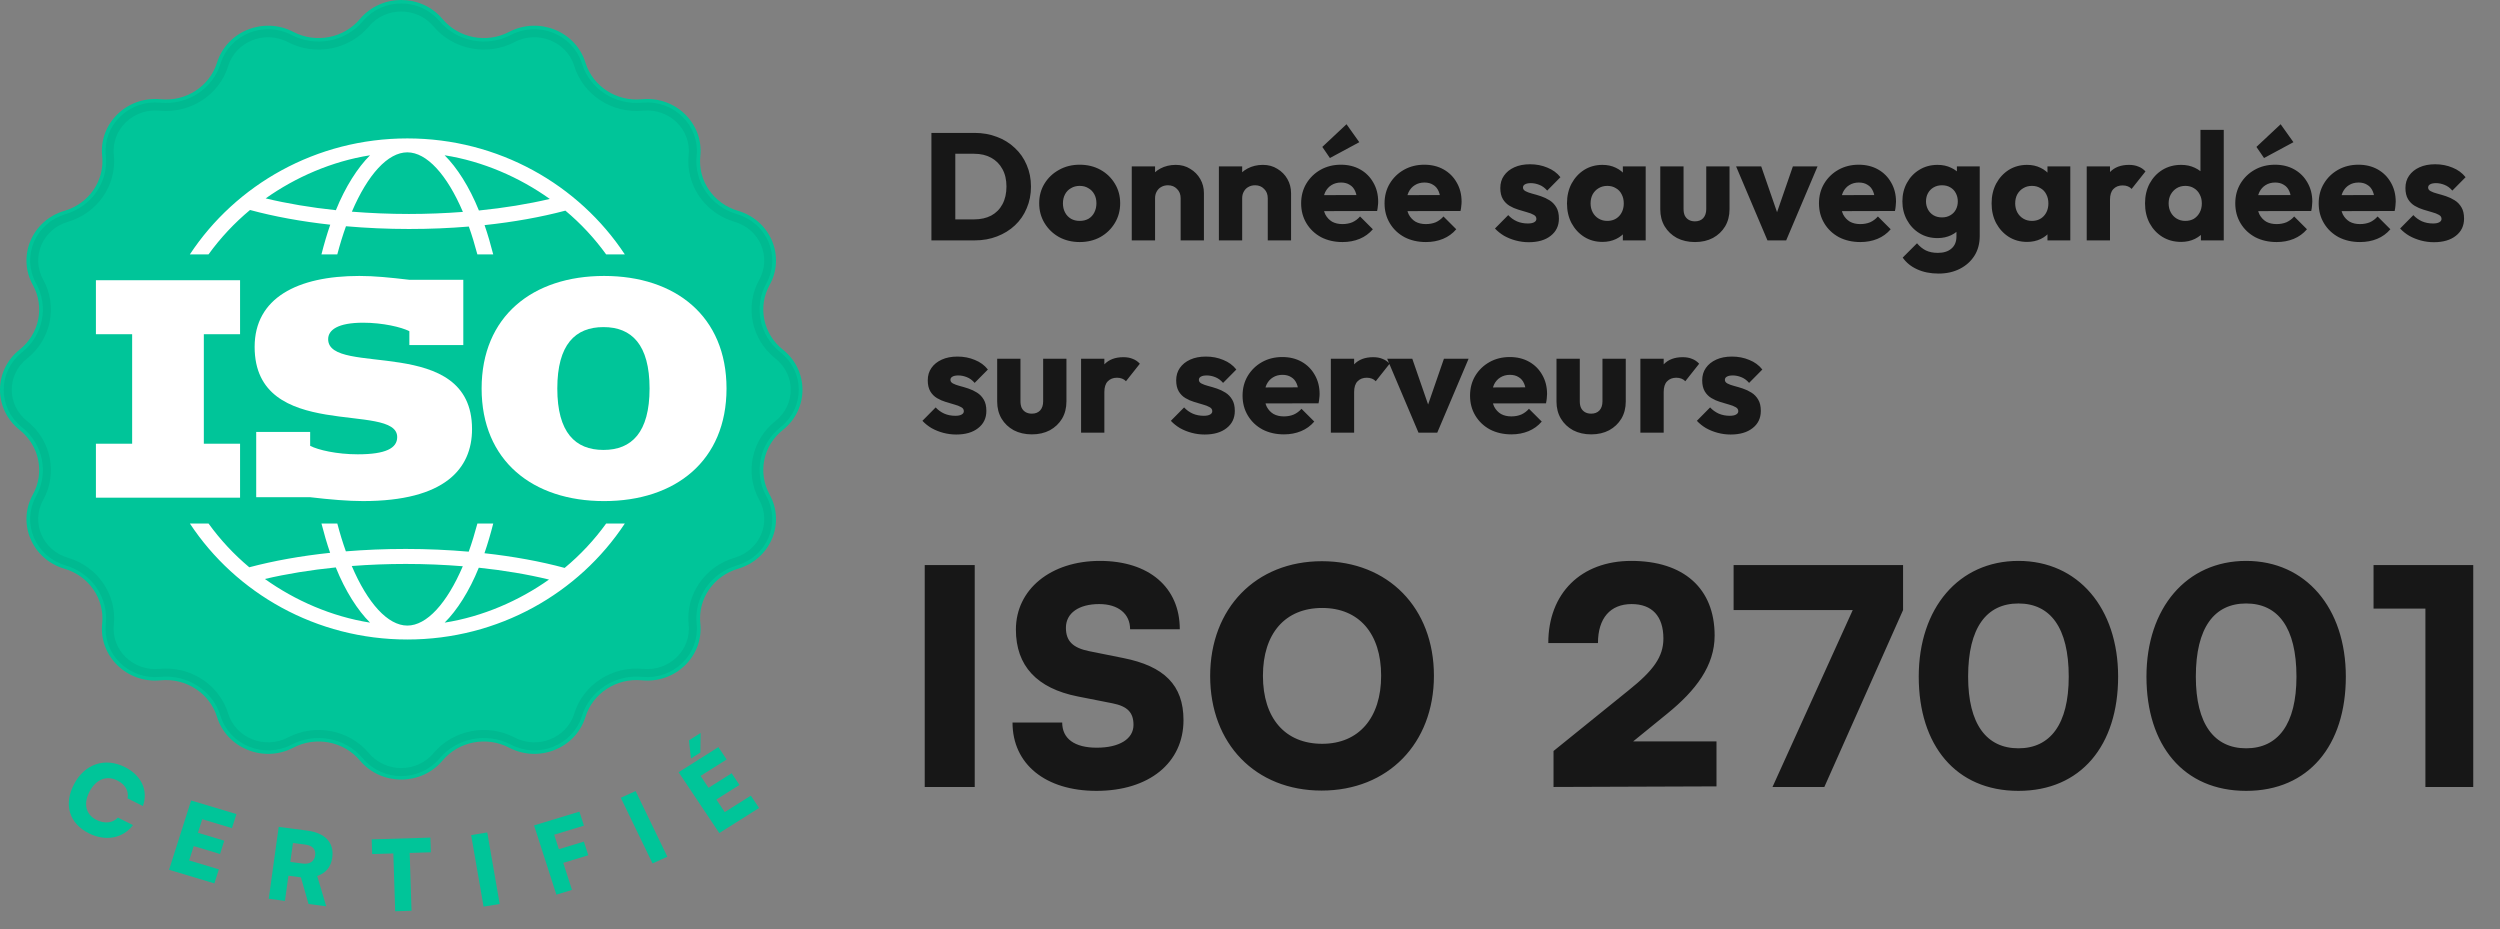 <svg xmlns="http://www.w3.org/2000/svg" width="156" height="58" viewBox="0 0 156 58" fill="none"><rect x="0" y="0" width="156" height="58" fill="#808080" stroke="none"/><g clip-path="url(#clip0_393_113)"><path d="M22.459 1.188C23.791 -0.396 26.283 -0.396 27.615 1.188C28.623 2.386 30.365 2.723 31.769 1.99C33.623 1.023 35.925 1.949 36.532 3.907C36.992 5.39 38.468 6.348 40.053 6.193C42.148 5.988 43.91 7.7 43.7 9.735C43.54 11.275 44.526 12.709 46.052 13.155C48.068 13.745 49.022 15.981 48.025 17.783C47.271 19.147 47.618 20.838 48.852 21.818C50.482 23.112 50.482 25.533 48.852 26.827C47.618 27.807 47.271 29.498 48.025 30.862C49.022 32.664 48.068 34.9 46.052 35.49C44.526 35.936 43.54 37.37 43.7 38.91C43.91 40.945 42.148 42.657 40.053 42.452C38.468 42.297 36.992 43.256 36.532 44.738C35.925 46.696 33.623 47.623 31.769 46.655C30.365 45.922 28.623 46.259 27.615 47.458C26.283 49.041 23.791 49.041 22.459 47.458C21.451 46.259 19.709 45.922 18.305 46.655C16.451 47.623 14.149 46.696 13.542 44.738C13.082 43.256 11.606 42.297 10.021 42.452C7.926 42.657 6.164 40.945 6.375 38.91C6.534 37.37 5.548 35.936 4.022 35.49C2.006 34.9 1.053 32.664 2.049 30.862C2.803 29.498 2.457 27.807 1.223 26.827C-0.408 25.533 -0.408 23.112 1.223 21.818C2.457 20.838 2.803 19.147 2.049 17.783C1.053 15.981 2.006 13.745 4.022 13.155C5.548 12.709 6.534 11.275 6.375 9.735C6.164 7.7 7.926 5.988 10.021 6.193C11.606 6.348 13.082 5.39 13.542 3.907C14.149 1.949 16.451 1.023 18.305 1.99C19.709 2.723 21.451 2.386 22.459 1.188Z" fill="#00C599"></path><path d="M22.833 1.484C23.972 0.13 26.102 0.13 27.241 1.484C28.395 2.856 30.389 3.241 31.996 2.403C33.582 1.575 35.552 2.367 36.072 4.042C36.598 5.738 38.287 6.835 40.102 6.658C41.894 6.483 43.4 7.947 43.221 9.687C43.038 11.45 44.167 13.092 45.914 13.603C47.638 14.107 48.453 16.021 47.601 17.562C46.738 19.123 47.135 21.06 48.547 22.181C49.941 23.288 49.941 25.357 48.547 26.464C47.135 27.585 46.738 29.522 47.601 31.083C48.453 32.624 47.638 34.538 45.914 35.042C44.167 35.553 43.038 37.195 43.221 38.958C43.4 40.698 41.894 42.162 40.102 41.987C38.287 41.81 36.598 42.907 36.072 44.604C35.552 46.279 33.582 47.07 31.996 46.242C30.389 45.404 28.395 45.79 27.241 47.162C26.102 48.516 23.972 48.516 22.833 47.162C21.679 45.79 19.685 45.404 18.078 46.242C16.492 47.07 14.522 46.279 14.002 44.604C13.477 42.907 11.787 41.81 9.972 41.987C8.181 42.162 6.674 40.698 6.854 38.958C7.036 37.195 5.907 35.553 4.16 35.042C2.436 34.538 1.621 32.624 2.473 31.083C3.336 29.522 2.939 27.585 1.527 26.464C0.134 25.357 0.134 23.288 1.527 22.181C2.939 21.06 3.336 19.123 2.473 17.562C1.621 16.021 2.436 14.107 4.16 13.603C5.907 13.092 7.036 11.45 6.854 9.687C6.674 7.947 8.181 6.483 9.972 6.658C11.787 6.835 13.477 5.738 14.002 4.042C14.522 2.367 16.492 1.575 18.078 2.403C19.685 3.241 21.679 2.856 22.833 1.484Z" stroke="#033737" stroke-opacity="0.08" stroke-width="0.5"></path><path d="M37.825 32.667C37.084 33.694 36.213 34.626 35.234 35.438C33.73 35.03 32.032 34.721 30.23 34.521C30.431 33.935 30.615 33.314 30.778 32.667H29.79C29.624 33.292 29.443 33.881 29.248 34.424C27.97 34.313 26.651 34.254 25.319 34.254C23.986 34.254 22.791 34.306 21.582 34.404C21.389 33.867 21.211 33.285 21.048 32.667H20.059C20.221 33.304 20.401 33.917 20.6 34.496C18.793 34.687 17.093 34.99 15.555 35.398C14.595 34.595 13.741 33.677 13.012 32.667H11.848C14.718 37.016 19.729 39.905 25.419 39.905C31.108 39.905 36.12 37.016 38.99 32.667H37.825ZM16.529 36.128C17.883 35.809 19.38 35.566 20.953 35.407C21.545 36.88 22.323 38.091 23.091 38.852C20.697 38.476 18.41 37.471 16.529 36.128ZM25.418 39.036C24.201 39.036 22.941 37.639 21.951 35.319C23.052 35.234 24.181 35.19 25.319 35.19C26.525 35.19 27.72 35.24 28.879 35.334C27.89 37.645 26.634 39.036 25.418 39.036ZM27.746 38.852C28.512 38.094 29.287 36.889 29.877 35.425C31.437 35.59 32.917 35.838 34.258 36.164C32.389 37.487 30.119 38.478 27.746 38.852Z" fill="white"></path><path d="M37.695 17.219C33.238 17.219 30.053 19.737 30.053 24.243C30.053 28.75 33.238 31.268 37.695 31.268C42.152 31.268 45.335 28.751 45.335 24.243C45.335 19.736 42.15 17.219 37.695 17.219ZM37.656 28.076C35.894 28.076 34.776 26.986 34.776 24.243C34.776 21.5 35.894 20.411 37.656 20.411C39.417 20.411 40.533 21.502 40.533 24.243C40.533 26.985 39.416 28.076 37.656 28.076Z" fill="white"></path><path d="M22.326 28.349C24.075 28.349 24.785 27.965 24.785 27.274C24.785 25.03 15.889 27.644 15.889 21.646C15.889 18.598 18.546 17.219 22.424 17.219C23.366 17.219 24.306 17.315 25.544 17.459H28.91V21.534H25.544V20.667C25.049 20.411 23.877 20.137 22.656 20.137C21.087 20.137 20.477 20.587 20.477 21.164C20.477 23.553 29.455 20.811 29.455 26.778C29.455 29.247 27.755 31.267 22.655 31.267C21.714 31.267 20.593 31.172 19.354 31.026H15.987V26.953H19.354V27.82C19.85 28.076 21.005 28.349 22.326 28.349Z" fill="white"></path><path d="M5.985 27.688H8.246V20.855H5.985V17.486H14.98V20.855H12.719V27.688H14.98V31.055H5.985V27.688Z" fill="white"></path><path d="M25.418 8.637C19.728 8.637 14.717 11.525 11.847 15.875H13.011C13.752 14.849 14.624 13.917 15.602 13.103C17.107 13.512 18.804 13.821 20.607 14.021C20.405 14.608 20.221 15.228 20.058 15.875H21.047C21.212 15.249 21.393 14.661 21.589 14.118C22.866 14.229 24.185 14.289 25.518 14.289C26.851 14.289 28.045 14.236 29.255 14.137C29.447 14.675 29.625 15.257 29.788 15.875H30.777C30.615 15.238 30.436 14.624 30.237 14.047C32.044 13.855 33.743 13.552 35.28 13.144C36.241 13.947 37.095 14.865 37.824 15.875H38.989C36.118 11.525 31.108 8.637 25.418 8.637ZM20.959 13.116C19.399 12.952 17.92 12.703 16.578 12.379C18.448 11.055 20.717 10.063 23.091 9.69C22.325 10.448 21.55 11.653 20.959 13.116ZM25.517 13.352C24.311 13.352 23.117 13.302 21.957 13.209C22.946 10.897 24.202 9.506 25.417 9.506C26.632 9.506 27.895 10.903 28.885 13.223C27.784 13.308 26.655 13.351 25.517 13.352ZM29.884 13.135C29.291 11.662 28.514 10.452 27.744 9.689C30.138 10.066 32.426 11.071 34.307 12.414C32.953 12.733 31.456 12.977 29.884 13.135Z" fill="white"></path><path d="M5.555 52.004C4.31 51.384 3.954 50.196 4.626 48.922C5.29 47.664 6.55 47.247 7.789 47.864C8.826 48.38 9.266 49.328 8.918 50.296L7.96 49.819C8.049 49.355 7.817 48.95 7.318 48.702C6.646 48.367 5.992 48.626 5.587 49.394C5.188 50.151 5.353 50.831 6.02 51.163C6.53 51.417 7.034 51.359 7.356 51.017L8.298 51.486C7.678 52.312 6.591 52.52 5.555 52.004Z" fill="#00C599"></path><path d="M13.377 55.124L10.549 54.275L11.926 49.95L14.754 50.799L14.475 51.676L12.621 51.119L12.352 51.967L13.994 52.46L13.73 53.29L12.088 52.797L11.803 53.691L13.656 54.248L13.377 55.124Z" fill="#00C599"></path><path d="M17.78 56.216L16.769 56.084L17.39 51.597L19.175 51.83C20.298 51.977 20.862 52.587 20.733 53.515C20.653 54.097 20.34 54.476 19.793 54.664L20.357 56.553L19.253 56.408L18.777 54.747L17.997 54.645L17.78 56.216ZM18.28 52.602L18.116 53.784L18.884 53.885C19.327 53.943 19.613 53.758 19.666 53.376C19.718 53 19.503 52.762 19.054 52.703L18.28 52.602Z" fill="#00C599"></path><path d="M23.222 53.294L23.193 52.377L26.856 52.266L26.886 53.183L25.564 53.223L25.679 56.831L24.66 56.862L24.544 53.254L23.222 53.294Z" fill="#00C599"></path><path d="M30.405 51.944L31.181 56.408L30.175 56.574L29.399 52.109L30.405 51.944Z" fill="#00C599"></path><path d="M36.71 53.367L35.147 53.842L35.691 55.53L34.717 55.826L33.325 51.505L36.156 50.645L36.438 51.52L34.581 52.085L34.873 52.99L36.435 52.515L36.71 53.367Z" fill="#00C599"></path><path d="M39.662 49.36L41.642 53.458L40.718 53.879L38.738 49.781L39.662 49.36Z" fill="#00C599"></path><path d="M43.719 45.737L43.703 46.958L43.116 47.328L42.99 46.197L43.719 45.737ZM47.366 50.417L44.884 51.983L42.346 48.187L44.828 46.62L45.343 47.39L43.716 48.416L44.213 49.16L45.655 48.251L46.142 48.979L44.7 49.889L45.225 50.674L46.852 49.648L47.366 50.417Z" fill="#00C599"></path><path d="M60.823 35.262V49.107H57.703V35.262H60.823ZM63.392 39.285C63.392 36.777 65.569 35 68.631 35C71.693 35 73.619 36.647 73.619 39.266H70.518C70.518 38.293 69.767 37.694 68.593 37.694C67.321 37.694 66.513 38.255 66.513 39.172C66.513 40.014 66.956 40.426 67.957 40.632L70.095 41.062C72.637 41.567 73.85 42.746 73.85 44.935C73.85 47.61 71.693 49.35 68.419 49.35C65.241 49.35 63.181 47.685 63.181 45.084H66.281C66.281 46.095 67.052 46.656 68.438 46.656C69.844 46.656 70.73 46.114 70.73 45.234C70.73 44.467 70.364 44.074 69.421 43.887L67.244 43.457C64.702 42.952 63.392 41.548 63.392 39.285ZM89.477 42.166C89.477 46.394 86.607 49.332 82.466 49.332C78.345 49.332 75.514 46.413 75.514 42.184C75.514 37.956 78.364 35.019 82.486 35.019C86.626 35.019 89.477 37.937 89.477 42.166ZM86.183 42.166C86.183 39.528 84.797 37.937 82.505 37.937C80.194 37.937 78.807 39.528 78.807 42.166C78.807 44.823 80.194 46.413 82.505 46.413C84.797 46.413 86.183 44.785 86.183 42.166ZM107.109 49.07L96.94 49.107V46.862L101.639 43.064C103.161 41.848 103.796 40.987 103.796 39.846C103.796 38.443 103.084 37.694 101.813 37.694C100.484 37.694 99.713 38.574 99.713 40.127H96.613C96.613 37.021 98.654 35 101.793 35C105.048 35 106.993 36.703 106.993 39.659C106.993 41.548 105.819 43.083 104.047 44.523L101.909 46.263H107.109V49.07ZM108.177 35.262H118.751V38.068L113.839 49.107H110.604L115.611 38.068H108.177V35.262ZM119.729 42.222C119.729 37.937 122.233 35 125.95 35C129.667 35 132.171 37.937 132.171 42.222C132.171 46.507 129.86 49.35 125.95 49.35C122.041 49.35 119.729 46.507 119.729 42.222ZM122.811 42.222C122.811 45.197 123.967 46.694 125.95 46.694C127.934 46.694 129.089 45.197 129.089 42.222C129.089 39.154 127.934 37.657 125.95 37.657C123.967 37.657 122.811 39.154 122.811 42.222ZM133.939 42.222C133.939 37.937 136.442 35 140.159 35C143.876 35 146.38 37.937 146.38 42.222C146.38 46.507 144.069 49.35 140.159 49.35C136.25 49.35 133.939 46.507 133.939 42.222ZM137.02 42.222C137.02 45.197 138.176 46.694 140.159 46.694C142.143 46.694 143.299 45.197 143.299 42.222C143.299 39.154 142.143 37.657 140.159 37.657C138.176 37.657 137.02 39.154 137.02 42.222ZM151.345 37.975H148.109V35.262H154.33V49.107H151.345V37.975Z" fill="#171717"></path><path d="M59.127 15V13.689H60.789C61.194 13.689 61.549 13.61 61.853 13.451C62.157 13.287 62.392 13.049 62.556 12.739C62.721 12.429 62.803 12.061 62.803 11.637C62.803 11.213 62.718 10.848 62.547 10.544C62.382 10.241 62.148 10.006 61.844 9.841C61.546 9.677 61.194 9.595 60.789 9.595H59.079V8.293H60.808C61.315 8.293 61.78 8.375 62.205 8.54C62.635 8.698 63.009 8.93 63.326 9.233C63.649 9.531 63.896 9.886 64.067 10.297C64.244 10.703 64.333 11.152 64.333 11.646C64.333 12.134 64.244 12.584 64.067 12.995C63.896 13.407 63.652 13.762 63.335 14.059C63.019 14.357 62.645 14.588 62.214 14.753C61.79 14.918 61.328 15 60.827 15H59.127ZM58.12 15V8.293H59.611V15H58.12ZM67.372 15.104C66.897 15.104 66.466 15 66.08 14.791C65.7 14.576 65.399 14.284 65.177 13.917C64.956 13.55 64.845 13.138 64.845 12.682C64.845 12.226 64.956 11.818 65.177 11.457C65.399 11.095 65.7 10.81 66.08 10.601C66.46 10.386 66.89 10.278 67.372 10.278C67.853 10.278 68.284 10.383 68.664 10.592C69.044 10.801 69.345 11.089 69.566 11.457C69.788 11.818 69.899 12.226 69.899 12.682C69.899 13.138 69.788 13.55 69.566 13.917C69.345 14.284 69.044 14.576 68.664 14.791C68.284 15 67.853 15.104 67.372 15.104ZM67.372 13.784C67.581 13.784 67.764 13.74 67.923 13.651C68.081 13.556 68.201 13.426 68.284 13.261C68.372 13.091 68.417 12.897 68.417 12.682C68.417 12.467 68.372 12.28 68.284 12.121C68.195 11.957 68.072 11.83 67.913 11.742C67.761 11.646 67.581 11.599 67.372 11.599C67.169 11.599 66.989 11.646 66.83 11.742C66.672 11.83 66.548 11.957 66.46 12.121C66.371 12.286 66.327 12.476 66.327 12.691C66.327 12.9 66.371 13.091 66.46 13.261C66.548 13.426 66.672 13.556 66.83 13.651C66.989 13.74 67.169 13.784 67.372 13.784ZM73.672 15V12.368C73.672 12.128 73.596 11.935 73.444 11.789C73.298 11.637 73.111 11.561 72.883 11.561C72.725 11.561 72.586 11.596 72.465 11.665C72.345 11.729 72.25 11.824 72.18 11.95C72.111 12.071 72.076 12.21 72.076 12.368L71.515 12.093C71.515 11.732 71.594 11.415 71.753 11.143C71.911 10.871 72.13 10.662 72.408 10.516C72.693 10.364 73.013 10.288 73.368 10.288C73.71 10.288 74.011 10.37 74.27 10.535C74.536 10.693 74.745 10.905 74.897 11.171C75.049 11.438 75.125 11.729 75.125 12.046V15H73.672ZM70.622 15V10.383H72.076V15H70.622ZM79.108 15V12.368C79.108 12.128 79.032 11.935 78.88 11.789C78.735 11.637 78.548 11.561 78.32 11.561C78.162 11.561 78.022 11.596 77.902 11.665C77.782 11.729 77.687 11.824 77.617 11.95C77.547 12.071 77.512 12.21 77.512 12.368L76.952 12.093C76.952 11.732 77.031 11.415 77.189 11.143C77.348 10.871 77.566 10.662 77.845 10.516C78.13 10.364 78.45 10.288 78.804 10.288C79.146 10.288 79.447 10.37 79.707 10.535C79.973 10.693 80.182 10.905 80.334 11.171C80.486 11.438 80.562 11.729 80.562 12.046V15H79.108ZM76.059 15V10.383H77.512V15H76.059ZM83.775 15.104C83.275 15.104 82.829 15.003 82.436 14.8C82.05 14.591 81.746 14.303 81.524 13.936C81.302 13.569 81.191 13.154 81.191 12.691C81.191 12.229 81.299 11.818 81.514 11.457C81.736 11.089 82.034 10.801 82.407 10.592C82.781 10.383 83.202 10.278 83.671 10.278C84.127 10.278 84.529 10.377 84.877 10.573C85.226 10.769 85.498 11.042 85.694 11.39C85.897 11.738 85.998 12.137 85.998 12.587C85.998 12.669 85.992 12.758 85.979 12.853C85.973 12.942 85.957 13.046 85.932 13.166L81.951 13.176V12.178L85.314 12.169L84.687 12.587C84.681 12.321 84.64 12.102 84.564 11.931C84.488 11.754 84.374 11.621 84.222 11.533C84.076 11.438 83.896 11.39 83.68 11.39C83.452 11.39 83.253 11.444 83.082 11.552C82.917 11.653 82.787 11.799 82.692 11.989C82.604 12.178 82.559 12.41 82.559 12.682C82.559 12.954 82.607 13.189 82.702 13.385C82.803 13.575 82.943 13.724 83.12 13.832C83.304 13.933 83.519 13.983 83.766 13.983C83.994 13.983 84.2 13.945 84.383 13.87C84.567 13.787 84.729 13.667 84.868 13.508L85.666 14.306C85.438 14.572 85.162 14.772 84.839 14.905C84.516 15.038 84.162 15.104 83.775 15.104ZM82.987 9.861L82.512 9.167L84.022 7.752L84.82 8.873L82.987 9.861ZM88.98 15.104C88.48 15.104 88.033 15.003 87.641 14.8C87.254 14.591 86.95 14.303 86.728 13.936C86.507 13.569 86.396 13.154 86.396 12.691C86.396 12.229 86.504 11.818 86.719 11.457C86.941 11.089 87.238 10.801 87.612 10.592C87.986 10.383 88.407 10.278 88.876 10.278C89.332 10.278 89.734 10.377 90.082 10.573C90.43 10.769 90.703 11.042 90.899 11.39C91.102 11.738 91.203 12.137 91.203 12.587C91.203 12.669 91.197 12.758 91.184 12.853C91.178 12.942 91.162 13.046 91.136 13.166L87.156 13.176V12.178L90.519 12.169L89.892 12.587C89.886 12.321 89.844 12.102 89.769 11.931C89.692 11.754 89.579 11.621 89.427 11.533C89.281 11.438 89.1 11.39 88.885 11.39C88.657 11.39 88.457 11.444 88.287 11.552C88.122 11.653 87.992 11.799 87.897 11.989C87.808 12.178 87.764 12.41 87.764 12.682C87.764 12.954 87.811 13.189 87.906 13.385C88.008 13.575 88.147 13.724 88.325 13.832C88.508 13.933 88.724 13.983 88.971 13.983C89.198 13.983 89.404 13.945 89.588 13.87C89.772 13.787 89.933 13.667 90.073 13.508L90.871 14.306C90.642 14.572 90.367 14.772 90.044 14.905C89.721 15.038 89.366 15.104 88.98 15.104ZM95.395 15.114C95.123 15.114 94.854 15.079 94.588 15.009C94.328 14.94 94.084 14.842 93.856 14.715C93.635 14.582 93.445 14.43 93.286 14.259L94.113 13.423C94.265 13.588 94.445 13.717 94.654 13.812C94.863 13.901 95.091 13.945 95.338 13.945C95.509 13.945 95.639 13.92 95.728 13.87C95.823 13.819 95.87 13.749 95.87 13.661C95.87 13.546 95.813 13.461 95.699 13.404C95.591 13.341 95.452 13.287 95.281 13.242C95.11 13.192 94.93 13.138 94.74 13.081C94.55 13.024 94.369 12.945 94.198 12.844C94.027 12.742 93.888 12.603 93.78 12.425C93.672 12.242 93.619 12.011 93.619 11.732C93.619 11.434 93.695 11.178 93.847 10.963C93.999 10.741 94.214 10.567 94.493 10.44C94.771 10.313 95.097 10.25 95.471 10.25C95.864 10.25 96.225 10.32 96.554 10.459C96.89 10.592 97.162 10.791 97.371 11.057L96.545 11.893C96.399 11.723 96.234 11.602 96.051 11.533C95.873 11.463 95.699 11.428 95.528 11.428C95.364 11.428 95.24 11.453 95.158 11.504C95.075 11.548 95.034 11.615 95.034 11.704C95.034 11.799 95.088 11.874 95.196 11.931C95.303 11.989 95.443 12.039 95.614 12.084C95.785 12.128 95.965 12.182 96.155 12.245C96.345 12.308 96.526 12.394 96.697 12.502C96.868 12.609 97.007 12.755 97.115 12.938C97.222 13.116 97.276 13.35 97.276 13.642C97.276 14.091 97.105 14.449 96.763 14.715C96.427 14.981 95.972 15.114 95.395 15.114ZM99.993 15.095C99.569 15.095 99.189 14.991 98.853 14.781C98.524 14.572 98.261 14.287 98.065 13.927C97.875 13.566 97.78 13.154 97.78 12.691C97.78 12.229 97.875 11.818 98.065 11.457C98.261 11.095 98.524 10.81 98.853 10.601C99.189 10.393 99.569 10.288 99.993 10.288C100.304 10.288 100.582 10.348 100.829 10.469C101.083 10.589 101.288 10.757 101.447 10.972C101.605 11.181 101.694 11.422 101.713 11.694V13.689C101.694 13.961 101.605 14.205 101.447 14.421C101.295 14.63 101.092 14.794 100.839 14.915C100.585 15.035 100.304 15.095 99.993 15.095ZM100.288 13.784C100.598 13.784 100.848 13.683 101.038 13.48C101.228 13.271 101.323 13.008 101.323 12.691C101.323 12.476 101.279 12.286 101.19 12.121C101.108 11.957 100.988 11.83 100.829 11.742C100.677 11.646 100.5 11.599 100.297 11.599C100.095 11.599 99.914 11.646 99.756 11.742C99.604 11.83 99.48 11.957 99.385 12.121C99.297 12.286 99.252 12.476 99.252 12.691C99.252 12.9 99.297 13.087 99.385 13.252C99.474 13.417 99.597 13.546 99.756 13.642C99.914 13.736 100.091 13.784 100.288 13.784ZM101.266 15V13.755L101.485 12.634L101.266 11.514V10.383H102.691V15H101.266ZM105.767 15.104C105.342 15.104 104.965 15.019 104.636 14.848C104.313 14.671 104.06 14.43 103.876 14.126C103.692 13.816 103.601 13.461 103.601 13.062V10.383H105.054V13.043C105.054 13.201 105.079 13.338 105.13 13.451C105.187 13.566 105.269 13.654 105.377 13.717C105.485 13.781 105.615 13.812 105.767 13.812C105.982 13.812 106.153 13.746 106.28 13.613C106.406 13.474 106.47 13.284 106.47 13.043V10.383H107.923V13.053C107.923 13.458 107.831 13.816 107.648 14.126C107.464 14.43 107.211 14.671 106.888 14.848C106.565 15.019 106.191 15.104 105.767 15.104ZM110.289 15L108.332 10.383H109.9L111.23 14.23H110.546L111.876 10.383H113.415L111.458 15H110.289ZM116.088 15.104C115.588 15.104 115.142 15.003 114.749 14.8C114.363 14.591 114.059 14.303 113.837 13.936C113.615 13.569 113.504 13.154 113.504 12.691C113.504 12.229 113.612 11.818 113.827 11.457C114.049 11.089 114.347 10.801 114.72 10.592C115.094 10.383 115.515 10.278 115.984 10.278C116.44 10.278 116.842 10.377 117.19 10.573C117.539 10.769 117.811 11.042 118.007 11.39C118.21 11.738 118.311 12.137 118.311 12.587C118.311 12.669 118.305 12.758 118.292 12.853C118.286 12.942 118.27 13.046 118.245 13.166L114.264 13.176V12.178L117.627 12.169L117 12.587C116.994 12.321 116.953 12.102 116.877 11.931C116.801 11.754 116.687 11.621 116.535 11.533C116.389 11.438 116.209 11.39 115.993 11.39C115.765 11.39 115.566 11.444 115.395 11.552C115.23 11.653 115.1 11.799 115.005 11.989C114.917 12.178 114.872 12.41 114.872 12.682C114.872 12.954 114.92 13.189 115.015 13.385C115.116 13.575 115.256 13.724 115.433 13.832C115.617 13.933 115.832 13.983 116.079 13.983C116.307 13.983 116.513 13.945 116.696 13.87C116.88 13.787 117.042 13.667 117.181 13.508L117.979 14.306C117.751 14.572 117.475 14.772 117.152 14.905C116.829 15.038 116.475 15.104 116.088 15.104ZM120.97 17.071C120.463 17.071 120.017 16.982 119.631 16.805C119.251 16.634 118.95 16.39 118.728 16.073L119.621 15.181C119.786 15.377 119.969 15.526 120.172 15.627C120.381 15.728 120.631 15.779 120.923 15.779C121.284 15.779 121.565 15.69 121.768 15.513C121.977 15.336 122.082 15.085 122.082 14.762V13.585L122.329 12.578L122.11 11.57V10.383H123.535V14.725C123.535 15.2 123.424 15.611 123.203 15.96C122.981 16.308 122.677 16.58 122.291 16.776C121.904 16.973 121.464 17.071 120.97 17.071ZM120.904 14.857C120.479 14.857 120.102 14.756 119.773 14.553C119.444 14.351 119.184 14.075 118.994 13.727C118.804 13.379 118.709 12.992 118.709 12.568C118.709 12.137 118.804 11.751 118.994 11.409C119.184 11.061 119.444 10.788 119.773 10.592C120.102 10.389 120.479 10.288 120.904 10.288C121.22 10.288 121.502 10.348 121.749 10.469C122.002 10.582 122.205 10.747 122.357 10.963C122.515 11.171 122.604 11.415 122.623 11.694V13.451C122.604 13.724 122.515 13.968 122.357 14.183C122.205 14.392 122.002 14.557 121.749 14.677C121.496 14.797 121.214 14.857 120.904 14.857ZM121.179 13.566C121.382 13.566 121.556 13.521 121.702 13.432C121.854 13.344 121.968 13.227 122.044 13.081C122.126 12.929 122.167 12.758 122.167 12.568C122.167 12.378 122.126 12.207 122.044 12.055C121.968 11.903 121.854 11.783 121.702 11.694C121.556 11.605 121.382 11.561 121.179 11.561C120.983 11.561 120.809 11.605 120.657 11.694C120.505 11.783 120.387 11.903 120.305 12.055C120.223 12.207 120.182 12.378 120.182 12.568C120.182 12.745 120.223 12.913 120.305 13.072C120.387 13.223 120.501 13.344 120.647 13.432C120.799 13.521 120.976 13.566 121.179 13.566ZM126.489 15.095C126.065 15.095 125.685 14.991 125.349 14.781C125.02 14.572 124.757 14.287 124.561 13.927C124.371 13.566 124.276 13.154 124.276 12.691C124.276 12.229 124.371 11.818 124.561 11.457C124.757 11.095 125.02 10.81 125.349 10.601C125.685 10.393 126.065 10.288 126.489 10.288C126.8 10.288 127.078 10.348 127.325 10.469C127.579 10.589 127.785 10.757 127.943 10.972C128.101 11.181 128.19 11.422 128.209 11.694V13.689C128.19 13.961 128.101 14.205 127.943 14.421C127.791 14.63 127.588 14.794 127.335 14.915C127.082 15.035 126.8 15.095 126.489 15.095ZM126.784 13.784C127.094 13.784 127.344 13.683 127.534 13.48C127.724 13.271 127.819 13.008 127.819 12.691C127.819 12.476 127.775 12.286 127.686 12.121C127.604 11.957 127.484 11.83 127.325 11.742C127.173 11.646 126.996 11.599 126.793 11.599C126.591 11.599 126.41 11.646 126.252 11.742C126.1 11.83 125.976 11.957 125.881 12.121C125.793 12.286 125.748 12.476 125.748 12.691C125.748 12.9 125.793 13.087 125.881 13.252C125.97 13.417 126.094 13.546 126.252 13.642C126.41 13.736 126.588 13.784 126.784 13.784ZM127.762 15V13.755L127.981 12.634L127.762 11.514V10.383H129.187V15H127.762ZM130.211 15V10.383H131.664V15H130.211ZM131.664 12.463L131.056 11.989C131.177 11.45 131.379 11.032 131.664 10.735C131.949 10.437 132.345 10.288 132.852 10.288C133.073 10.288 133.267 10.323 133.431 10.393C133.602 10.456 133.751 10.557 133.878 10.697L133.013 11.789C132.95 11.719 132.871 11.665 132.776 11.627C132.681 11.589 132.573 11.57 132.453 11.57C132.212 11.57 132.019 11.646 131.873 11.799C131.734 11.944 131.664 12.166 131.664 12.463ZM136.102 15.095C135.665 15.095 135.275 14.991 134.933 14.781C134.597 14.572 134.331 14.287 134.135 13.927C133.945 13.566 133.85 13.154 133.85 12.691C133.85 12.229 133.945 11.818 134.135 11.457C134.331 11.095 134.597 10.81 134.933 10.601C135.275 10.393 135.665 10.288 136.102 10.288C136.418 10.288 136.703 10.348 136.957 10.469C137.216 10.589 137.428 10.757 137.593 10.972C137.764 11.181 137.859 11.422 137.878 11.694V13.642C137.859 13.914 137.767 14.161 137.603 14.383C137.438 14.598 137.226 14.772 136.966 14.905C136.706 15.032 136.418 15.095 136.102 15.095ZM136.358 13.784C136.567 13.784 136.748 13.74 136.9 13.651C137.052 13.556 137.172 13.426 137.261 13.261C137.349 13.097 137.394 12.907 137.394 12.691C137.394 12.476 137.349 12.289 137.261 12.131C137.178 11.966 137.058 11.836 136.9 11.742C136.748 11.646 136.57 11.599 136.368 11.599C136.165 11.599 135.984 11.646 135.826 11.742C135.674 11.836 135.551 11.966 135.456 12.131C135.367 12.296 135.323 12.482 135.323 12.691C135.323 12.9 135.367 13.087 135.456 13.252C135.544 13.417 135.668 13.546 135.826 13.642C135.984 13.736 136.162 13.784 136.358 13.784ZM138.762 15H137.337V13.755L137.555 12.634L137.308 11.514V8.103H138.762V15ZM142.065 15.104C141.565 15.104 141.118 15.003 140.725 14.8C140.339 14.591 140.035 14.303 139.813 13.936C139.592 13.569 139.481 13.154 139.481 12.691C139.481 12.229 139.589 11.818 139.804 11.457C140.026 11.089 140.323 10.801 140.697 10.592C141.071 10.383 141.492 10.278 141.96 10.278C142.416 10.278 142.819 10.377 143.167 10.573C143.515 10.769 143.788 11.042 143.984 11.39C144.187 11.738 144.288 12.137 144.288 12.587C144.288 12.669 144.282 12.758 144.269 12.853C144.263 12.942 144.247 13.046 144.221 13.166L140.241 13.176V12.178L143.604 12.169L142.977 12.587C142.971 12.321 142.929 12.102 142.853 11.931C142.777 11.754 142.663 11.621 142.511 11.533C142.366 11.438 142.185 11.39 141.97 11.39C141.742 11.39 141.542 11.444 141.371 11.552C141.207 11.653 141.077 11.799 140.982 11.989C140.893 12.178 140.849 12.41 140.849 12.682C140.849 12.954 140.896 13.189 140.991 13.385C141.093 13.575 141.232 13.724 141.409 13.832C141.593 13.933 141.808 13.983 142.055 13.983C142.283 13.983 142.489 13.945 142.673 13.87C142.857 13.787 143.018 13.667 143.157 13.508L143.955 14.306C143.727 14.572 143.452 14.772 143.129 14.905C142.806 15.038 142.451 15.104 142.065 15.104ZM141.276 9.861L140.801 9.167L142.312 7.752L143.11 8.873L141.276 9.861ZM147.27 15.104C146.769 15.104 146.323 15.003 145.93 14.8C145.544 14.591 145.24 14.303 145.018 13.936C144.796 13.569 144.686 13.154 144.686 12.691C144.686 12.229 144.793 11.818 145.009 11.457C145.23 11.089 145.528 10.801 145.902 10.592C146.275 10.383 146.696 10.278 147.165 10.278C147.621 10.278 148.023 10.377 148.372 10.573C148.72 10.769 148.992 11.042 149.189 11.39C149.391 11.738 149.493 12.137 149.493 12.587C149.493 12.669 149.486 12.758 149.474 12.853C149.467 12.942 149.451 13.046 149.426 13.166L145.446 13.176V12.178L148.809 12.169L148.182 12.587C148.175 12.321 148.134 12.102 148.058 11.931C147.982 11.754 147.868 11.621 147.716 11.533C147.57 11.438 147.39 11.39 147.175 11.39C146.947 11.39 146.747 11.444 146.576 11.552C146.411 11.653 146.282 11.799 146.187 11.989C146.098 12.178 146.054 12.41 146.054 12.682C146.054 12.954 146.101 13.189 146.196 13.385C146.297 13.575 146.437 13.724 146.614 13.832C146.798 13.933 147.013 13.983 147.26 13.983C147.488 13.983 147.694 13.945 147.878 13.87C148.061 13.787 148.223 13.667 148.362 13.508L149.16 14.306C148.932 14.572 148.657 14.772 148.334 14.905C148.011 15.038 147.656 15.104 147.27 15.104ZM151.876 15.114C151.603 15.114 151.334 15.079 151.068 15.009C150.808 14.94 150.565 14.842 150.337 14.715C150.115 14.582 149.925 14.43 149.767 14.259L150.593 13.423C150.745 13.588 150.926 13.717 151.135 13.812C151.344 13.901 151.572 13.945 151.819 13.945C151.99 13.945 152.119 13.92 152.208 13.87C152.303 13.819 152.351 13.749 152.351 13.661C152.351 13.546 152.294 13.461 152.18 13.404C152.072 13.341 151.933 13.287 151.762 13.242C151.591 13.192 151.41 13.138 151.22 13.081C151.03 13.024 150.85 12.945 150.679 12.844C150.508 12.742 150.368 12.603 150.261 12.425C150.153 12.242 150.099 12.011 150.099 11.732C150.099 11.434 150.175 11.178 150.327 10.963C150.479 10.741 150.694 10.567 150.973 10.44C151.252 10.313 151.578 10.25 151.952 10.25C152.344 10.25 152.705 10.32 153.035 10.459C153.37 10.592 153.643 10.791 153.852 11.057L153.025 11.893C152.879 11.723 152.715 11.602 152.531 11.533C152.354 11.463 152.18 11.428 152.009 11.428C151.844 11.428 151.72 11.453 151.638 11.504C151.556 11.548 151.515 11.615 151.515 11.704C151.515 11.799 151.568 11.874 151.676 11.931C151.784 11.989 151.923 12.039 152.094 12.084C152.265 12.128 152.446 12.182 152.636 12.245C152.826 12.308 153.006 12.394 153.177 12.502C153.348 12.609 153.487 12.755 153.595 12.938C153.703 13.116 153.757 13.35 153.757 13.642C153.757 14.091 153.586 14.449 153.244 14.715C152.908 14.981 152.452 15.114 151.876 15.114ZM59.668 27.114C59.396 27.114 59.127 27.079 58.861 27.009C58.601 26.94 58.357 26.842 58.129 26.715C57.907 26.582 57.718 26.43 57.559 26.259L58.386 25.423C58.538 25.588 58.718 25.718 58.927 25.812C59.136 25.901 59.364 25.945 59.611 25.945C59.782 25.945 59.912 25.92 60.001 25.869C60.096 25.819 60.143 25.749 60.143 25.66C60.143 25.547 60.086 25.461 59.972 25.404C59.864 25.341 59.725 25.287 59.554 25.242C59.383 25.192 59.203 25.138 59.013 25.081C58.823 25.024 58.642 24.945 58.471 24.843C58.3 24.742 58.161 24.603 58.053 24.425C57.946 24.242 57.892 24.011 57.892 23.732C57.892 23.434 57.968 23.178 58.12 22.962C58.272 22.741 58.487 22.567 58.766 22.44C59.044 22.313 59.37 22.25 59.744 22.25C60.137 22.25 60.498 22.32 60.827 22.459C61.163 22.592 61.435 22.791 61.644 23.058L60.818 23.893C60.672 23.723 60.507 23.602 60.324 23.532C60.146 23.463 59.972 23.428 59.801 23.428C59.636 23.428 59.513 23.453 59.431 23.504C59.348 23.548 59.307 23.615 59.307 23.703C59.307 23.799 59.361 23.875 59.469 23.931C59.576 23.988 59.716 24.039 59.887 24.084C60.058 24.128 60.238 24.182 60.428 24.245C60.618 24.308 60.799 24.394 60.97 24.502C61.141 24.609 61.28 24.755 61.388 24.939C61.495 25.116 61.549 25.35 61.549 25.642C61.549 26.091 61.378 26.449 61.036 26.715C60.7 26.981 60.245 27.114 59.668 27.114ZM64.39 27.105C63.965 27.105 63.589 27.019 63.259 26.848C62.936 26.671 62.683 26.43 62.499 26.126C62.316 25.816 62.224 25.461 62.224 25.062V22.383H63.677V25.043C63.677 25.201 63.703 25.337 63.753 25.451C63.81 25.566 63.892 25.654 64 25.718C64.108 25.781 64.238 25.812 64.39 25.812C64.605 25.812 64.776 25.746 64.903 25.613C65.029 25.474 65.093 25.284 65.093 25.043V22.383H66.546V25.052C66.546 25.458 66.454 25.816 66.271 26.126C66.087 26.43 65.834 26.671 65.511 26.848C65.188 27.019 64.814 27.105 64.39 27.105ZM67.459 27V22.383H68.912V27H67.459ZM68.912 24.463L68.304 23.988C68.425 23.45 68.627 23.032 68.912 22.735C69.197 22.437 69.593 22.288 70.1 22.288C70.322 22.288 70.515 22.323 70.679 22.392C70.85 22.456 70.999 22.557 71.126 22.697L70.261 23.789C70.198 23.719 70.119 23.666 70.024 23.628C69.929 23.59 69.821 23.57 69.701 23.57C69.46 23.57 69.267 23.646 69.121 23.799C68.982 23.944 68.912 24.166 68.912 24.463ZM75.171 27.114C74.898 27.114 74.629 27.079 74.363 27.009C74.103 26.94 73.86 26.842 73.632 26.715C73.41 26.582 73.22 26.43 73.062 26.259L73.888 25.423C74.04 25.588 74.221 25.718 74.43 25.812C74.639 25.901 74.867 25.945 75.114 25.945C75.285 25.945 75.414 25.92 75.503 25.869C75.598 25.819 75.646 25.749 75.646 25.66C75.646 25.547 75.589 25.461 75.475 25.404C75.367 25.341 75.228 25.287 75.057 25.242C74.886 25.192 74.705 25.138 74.515 25.081C74.325 25.024 74.145 24.945 73.974 24.843C73.803 24.742 73.663 24.603 73.556 24.425C73.448 24.242 73.394 24.011 73.394 23.732C73.394 23.434 73.47 23.178 73.622 22.962C73.774 22.741 73.989 22.567 74.268 22.44C74.547 22.313 74.873 22.25 75.247 22.25C75.639 22.25 76 22.32 76.33 22.459C76.665 22.592 76.938 22.791 77.147 23.058L76.32 23.893C76.174 23.723 76.01 23.602 75.826 23.532C75.649 23.463 75.475 23.428 75.304 23.428C75.139 23.428 75.015 23.453 74.933 23.504C74.851 23.548 74.81 23.615 74.81 23.703C74.81 23.799 74.863 23.875 74.971 23.931C75.079 23.988 75.218 24.039 75.389 24.084C75.56 24.128 75.741 24.182 75.931 24.245C76.121 24.308 76.301 24.394 76.472 24.502C76.643 24.609 76.782 24.755 76.89 24.939C76.998 25.116 77.052 25.35 77.052 25.642C77.052 26.091 76.881 26.449 76.539 26.715C76.203 26.981 75.747 27.114 75.171 27.114ZM80.12 27.105C79.62 27.105 79.173 27.003 78.781 26.8C78.394 26.591 78.09 26.303 77.869 25.936C77.647 25.569 77.536 25.154 77.536 24.692C77.536 24.229 77.644 23.817 77.859 23.456C78.081 23.089 78.379 22.801 78.752 22.592C79.126 22.383 79.547 22.279 80.016 22.279C80.472 22.279 80.874 22.377 81.222 22.573C81.57 22.769 81.843 23.042 82.039 23.39C82.242 23.738 82.343 24.137 82.343 24.587C82.343 24.669 82.337 24.758 82.324 24.853C82.318 24.942 82.302 25.046 82.277 25.166L78.296 25.176V24.178L81.659 24.169L81.032 24.587C81.026 24.321 80.985 24.102 80.909 23.931C80.833 23.754 80.719 23.621 80.567 23.532C80.421 23.438 80.24 23.39 80.025 23.39C79.797 23.39 79.598 23.444 79.427 23.552C79.262 23.653 79.132 23.799 79.037 23.988C78.948 24.178 78.904 24.41 78.904 24.682C78.904 24.954 78.952 25.189 79.047 25.385C79.148 25.575 79.287 25.724 79.465 25.831C79.648 25.933 79.864 25.983 80.111 25.983C80.339 25.983 80.544 25.945 80.728 25.869C80.912 25.787 81.073 25.667 81.213 25.509L82.011 26.306C81.783 26.573 81.507 26.772 81.184 26.905C80.861 27.038 80.507 27.105 80.12 27.105ZM83.045 27V22.383H84.498V27H83.045ZM84.498 24.463L83.89 23.988C84.011 23.45 84.213 23.032 84.498 22.735C84.783 22.437 85.179 22.288 85.686 22.288C85.907 22.288 86.101 22.323 86.265 22.392C86.436 22.456 86.585 22.557 86.712 22.697L85.847 23.789C85.784 23.719 85.705 23.666 85.61 23.628C85.515 23.59 85.407 23.57 85.287 23.57C85.046 23.57 84.853 23.646 84.707 23.799C84.568 23.944 84.498 24.166 84.498 24.463ZM88.515 27L86.558 22.383H88.126L89.456 26.23H88.772L90.102 22.383H91.641L89.684 27H88.515ZM94.314 27.105C93.814 27.105 93.368 27.003 92.975 26.8C92.589 26.591 92.285 26.303 92.063 25.936C91.841 25.569 91.731 25.154 91.731 24.692C91.731 24.229 91.838 23.817 92.053 23.456C92.275 23.089 92.573 22.801 92.947 22.592C93.32 22.383 93.741 22.279 94.21 22.279C94.666 22.279 95.068 22.377 95.416 22.573C95.765 22.769 96.037 23.042 96.234 23.39C96.436 23.738 96.537 24.137 96.537 24.587C96.537 24.669 96.531 24.758 96.519 24.853C96.512 24.942 96.496 25.046 96.471 25.166L92.49 25.176V24.178L95.853 24.169L95.227 24.587C95.22 24.321 95.179 24.102 95.103 23.931C95.027 23.754 94.913 23.621 94.761 23.532C94.615 23.438 94.435 23.39 94.219 23.39C93.992 23.39 93.792 23.444 93.621 23.552C93.456 23.653 93.326 23.799 93.231 23.988C93.143 24.178 93.099 24.41 93.099 24.682C93.099 24.954 93.146 25.189 93.241 25.385C93.342 25.575 93.482 25.724 93.659 25.831C93.843 25.933 94.058 25.983 94.305 25.983C94.533 25.983 94.739 25.945 94.922 25.869C95.106 25.787 95.268 25.667 95.407 25.509L96.205 26.306C95.977 26.573 95.701 26.772 95.379 26.905C95.055 27.038 94.701 27.105 94.314 27.105ZM99.291 27.105C98.867 27.105 98.49 27.019 98.161 26.848C97.838 26.671 97.584 26.43 97.401 26.126C97.217 25.816 97.125 25.461 97.125 25.062V22.383H98.579V25.043C98.579 25.201 98.604 25.337 98.655 25.451C98.712 25.566 98.794 25.654 98.902 25.718C99.009 25.781 99.139 25.812 99.291 25.812C99.506 25.812 99.677 25.746 99.804 25.613C99.931 25.474 99.994 25.284 99.994 25.043V22.383H101.448V25.052C101.448 25.458 101.356 25.816 101.172 26.126C100.988 26.43 100.735 26.671 100.412 26.848C100.089 27.019 99.715 27.105 99.291 27.105ZM102.36 27V22.383H103.814V27H102.36ZM103.814 24.463L103.206 23.988C103.326 23.45 103.529 23.032 103.814 22.735C104.099 22.437 104.495 22.288 105.001 22.288C105.223 22.288 105.416 22.323 105.581 22.392C105.752 22.456 105.901 22.557 106.027 22.697L105.163 23.789C105.099 23.719 105.02 23.666 104.925 23.628C104.83 23.59 104.723 23.57 104.602 23.57C104.362 23.57 104.168 23.646 104.023 23.799C103.883 23.944 103.814 24.166 103.814 24.463ZM107.994 27.114C107.721 27.114 107.452 27.079 107.186 27.009C106.927 26.94 106.683 26.842 106.455 26.715C106.233 26.582 106.043 26.43 105.885 26.259L106.711 25.423C106.863 25.588 107.044 25.718 107.253 25.812C107.462 25.901 107.69 25.945 107.937 25.945C108.108 25.945 108.238 25.92 108.326 25.869C108.421 25.819 108.469 25.749 108.469 25.66C108.469 25.547 108.412 25.461 108.298 25.404C108.19 25.341 108.051 25.287 107.88 25.242C107.709 25.192 107.528 25.138 107.338 25.081C107.148 25.024 106.968 24.945 106.797 24.843C106.626 24.742 106.486 24.603 106.379 24.425C106.271 24.242 106.217 24.011 106.217 23.732C106.217 23.434 106.293 23.178 106.445 22.962C106.597 22.741 106.813 22.567 107.091 22.44C107.37 22.313 107.696 22.25 108.07 22.25C108.462 22.25 108.823 22.32 109.153 22.459C109.488 22.592 109.761 22.791 109.97 23.058L109.143 23.893C108.998 23.723 108.833 23.602 108.649 23.532C108.472 23.463 108.298 23.428 108.127 23.428C107.962 23.428 107.839 23.453 107.756 23.504C107.674 23.548 107.633 23.615 107.633 23.703C107.633 23.799 107.687 23.875 107.794 23.931C107.902 23.988 108.041 24.039 108.212 24.084C108.383 24.128 108.564 24.182 108.754 24.245C108.944 24.308 109.124 24.394 109.295 24.502C109.466 24.609 109.606 24.755 109.713 24.939C109.821 25.116 109.875 25.35 109.875 25.642C109.875 26.091 109.704 26.449 109.362 26.715C109.026 26.981 108.57 27.114 107.994 27.114Z" fill="#171717"></path></g><defs><clipPath id="clip0_393_113"><rect width="156" height="58" fill="white"></rect></clipPath></defs></svg>
